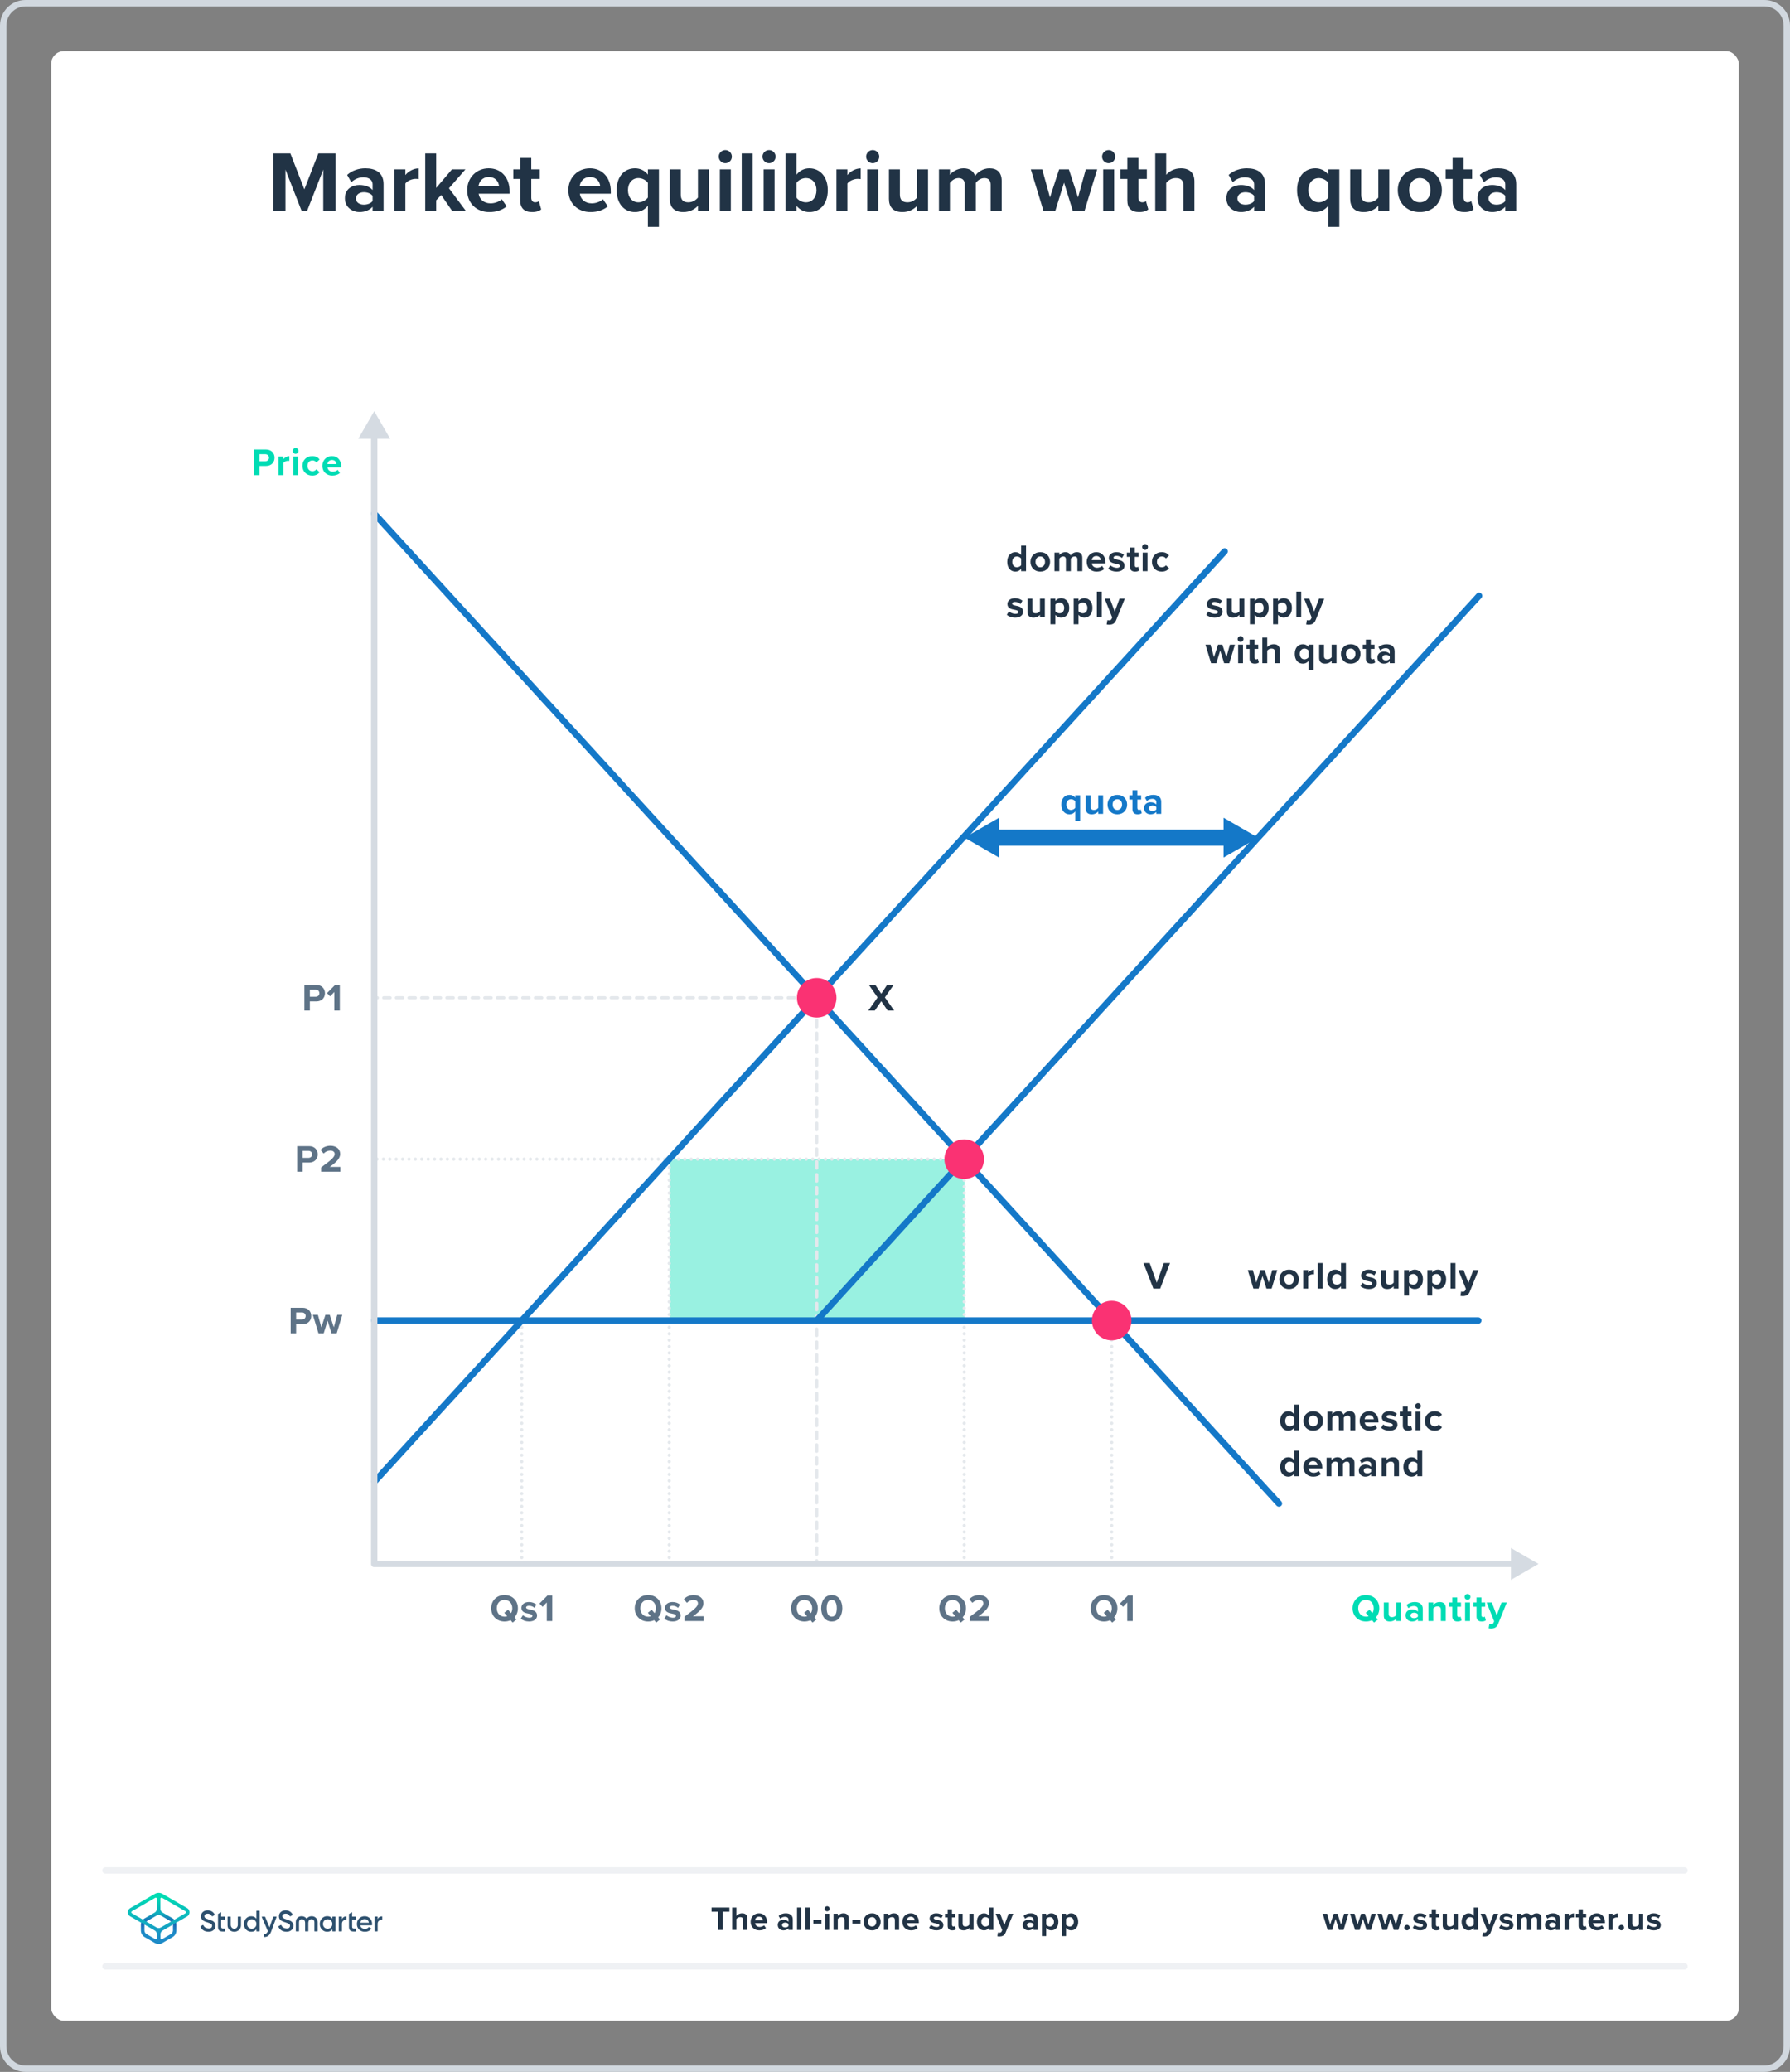 <?xml version="1.0" encoding="UTF-8"?><svg xmlns="http://www.w3.org/2000/svg" xmlns:xlink="http://www.w3.org/1999/xlink" viewBox="0 0 560 648"><rect x="0" y="0" width="560" height="648" fill="#808080" stroke="none"/><defs><style>.cls-1,.cls-2,.cls-3,.cls-4,.cls-5,.cls-6,.cls-7,.cls-8,.cls-9{fill:none;}.cls-2,.cls-3,.cls-4,.cls-5,.cls-6,.cls-7,.cls-8,.cls-9{stroke-linecap:round;}.cls-2,.cls-3,.cls-4,.cls-5,.cls-6,.cls-8,.cls-9{stroke-linejoin:round;}.cls-2,.cls-4,.cls-6,.cls-9{stroke:#e4e8ec;}.cls-10{fill:url(#linear-gradient);}.cls-11{fill:#fa3273;}.cls-12{fill:#00dcb4;}.cls-13{fill:#fff;}.cls-14{fill:#d1d8df;}.cls-15{fill:#d5dbe2;}.cls-16{fill:#213345;}.cls-17{fill:#1478c8;}.cls-18{fill:#99f1e1;}.cls-19{fill:#2d506e;}.cls-20{fill:#5e7387;}.cls-3{stroke-width:5px;}.cls-3,.cls-5{stroke:#1478c8;}.cls-4{stroke-dasharray:0 0 1.977 1.977;}.cls-5,.cls-7,.cls-8{stroke-width:2px;}.cls-6{stroke-dasharray:0 2;}.cls-7{stroke:#eff1f4;stroke-miterlimit:10;}.cls-8{stroke:#d5dbe2;}.cls-21{fill:url(#linear-gradient-2);}.cls-9{stroke-dasharray:0 0 2.012 2.012;}</style><linearGradient id="linear-gradient" x1="49.625" y1="-2145.857" x2="49.625" y2="-2133.211" gradientTransform="translate(0 -1539.386) scale(1 -1)" gradientUnits="userSpaceOnUse"><stop offset="0" stop-color="#1e8bc7"/><stop offset=".153" stop-color="#1e8bc7"/><stop offset=".225" stop-color="#1d83c3"/><stop offset=".336" stop-color="#1b6eba"/><stop offset=".4" stop-color="#195fb3"/><stop offset=".46" stop-color="#176fb5"/><stop offset=".576" stop-color="#1297ba"/><stop offset=".634" stop-color="#0faebd"/><stop offset=".74" stop-color="#0cb6bb"/><stop offset=".903" stop-color="#05cbb7"/><stop offset="1" stop-color="#00dbb3"/></linearGradient><linearGradient id="linear-gradient-2" x1="49.647" y1="-2145.884" x2="49.647" y2="-2133.296" gradientTransform="translate(0 -1539.386) scale(1 -1)" gradientUnits="userSpaceOnUse"><stop offset="0" stop-color="#1e8bc7"/><stop offset=".624" stop-color="#0abdbd"/><stop offset=".758" stop-color="#08c2bb"/><stop offset=".91" stop-color="#04cfb7"/><stop offset="1" stop-color="#00dbb3"/></linearGradient></defs><g id="Template"><rect class="cls-13" x="16" y="16" width="528" height="616" rx="4" ry="4"/><path class="cls-14" d="M552,2c3.308,0,6,2.692,6,6V640c0,3.308-2.692,6-6,6H8c-3.308,0-6-2.692-6-6V8c0-3.308,2.692-6,6-6H552m0-2H8C3.582,0,0,3.582,0,8V640c0,4.418,3.582,8,8,8H552c4.418,0,8-3.582,8-8V8c0-4.418-3.582-8-8-8h0Z"/></g><g id="Artwork"><g><rect class="cls-18" x="209.465" y="362.426" width="92.289" height="50.589"/><polyline class="cls-6" points="301.653 489.132 301.653 362.538 209.465 362.538"/><polyline class="cls-6" points="209.363 489.132 209.363 362.538 117.073 362.538"/><g><line class="cls-2" x1="117.073" y1="312.06" x2="118.073" y2="312.06"/><line class="cls-4" x1="120.051" y1="312.06" x2="253.519" y2="312.06"/><polyline class="cls-2" points="254.508 312.06 255.508 312.06 255.508 313.06"/><line class="cls-9" x1="255.508" y1="315.073" x2="255.508" y2="487.125"/><line class="cls-2" x1="255.508" y1="488.132" x2="255.508" y2="489.132"/></g><line class="cls-6" x1="163.218" y1="489.132" x2="163.218" y2="413.015"/><line class="cls-6" x1="347.798" y1="489.132" x2="347.798" y2="413.015"/><line class="cls-5" x1="117.193" y1="463.361" x2="383.126" y2="172.461"/><line class="cls-5" x1="117.073" y1="160.628" x2="400.111" y2="470.24"/><circle class="cls-11" cx="255.508" cy="312.061" r="6.187"/><path class="cls-16" d="M277.704,316.062l-2.003-2.927-2.015,2.927h-2.027l2.902-4.102-2.723-3.898h2.027l1.835,2.734,1.81-2.734h2.052l-2.723,3.886,2.902,4.114h-2.039Z"/><path class="cls-16" d="M360.832,403.016l-3.094-8h1.942l2.219,6.152,2.207-6.152h1.942l-3.082,8h-2.135Z"/><g><path class="cls-16" d="M378.037,191.202c.42,.396,1.283,.792,2.003,.792,.66,0,.972-.229,.972-.588,0-.408-.504-.552-1.163-.684-.995-.192-2.279-.432-2.279-1.812,0-.971,.852-1.822,2.375-1.822,.983,0,1.763,.335,2.327,.791l-.6,1.044c-.349-.372-1.008-.672-1.716-.672-.552,0-.911,.204-.911,.539,0,.36,.456,.492,1.103,.624,.995,.192,2.326,.456,2.326,1.895,0,1.067-.899,1.858-2.506,1.858-1.008,0-1.98-.336-2.591-.899l.659-1.067Z"/><path class="cls-16" d="M387.755,193.025v-.731c-.396,.443-1.091,.875-2.038,.875-1.272,0-1.871-.695-1.871-1.823v-4.113h1.522v3.514c0,.804,.42,1.067,1.067,1.067,.588,0,1.056-.323,1.319-.659v-3.922h1.523v5.793h-1.523Z"/><path class="cls-16" d="M392.556,195.232h-1.522v-8h1.522v.731c.444-.564,1.08-.875,1.787-.875,1.487,0,2.567,1.103,2.567,3.034,0,1.931-1.08,3.046-2.567,3.046-.684,0-1.319-.288-1.787-.888v2.951Zm1.308-6.789c-.491,0-1.056,.288-1.308,.66v2.051c.252,.359,.816,.659,1.308,.659,.876,0,1.463-.684,1.463-1.69,0-.996-.587-1.68-1.463-1.68Z"/><path class="cls-16" d="M399.816,195.232h-1.522v-8h1.522v.731c.444-.564,1.08-.875,1.787-.875,1.487,0,2.567,1.103,2.567,3.034,0,1.931-1.08,3.046-2.567,3.046-.684,0-1.319-.288-1.787-.888v2.951Zm1.308-6.789c-.491,0-1.056,.288-1.308,.66v2.051c.252,.359,.816,.659,1.308,.659,.876,0,1.463-.684,1.463-1.69,0-.996-.587-1.68-1.463-1.68Z"/><path class="cls-16" d="M405.554,193.025v-8h1.522v8h-1.522Z"/><path class="cls-16" d="M408.853,193.925c.132,.06,.336,.096,.48,.096,.396,0,.659-.107,.803-.42l.216-.491-2.351-5.877h1.632l1.511,4.029,1.511-4.029h1.644l-2.723,6.74c-.432,1.092-1.199,1.379-2.194,1.403-.181,0-.565-.036-.756-.084l.228-1.367Z"/><path class="cls-16" d="M382.967,207.425l-1.224-3.945-1.223,3.945h-1.632l-1.763-5.793h1.583l1.079,3.898,1.272-3.898h1.355l1.272,3.898,1.079-3.898h1.583l-1.763,5.793h-1.619Z"/><path class="cls-16" d="M387.193,199.869c0-.504,.42-.911,.911-.911,.504,0,.912,.407,.912,.911s-.408,.911-.912,.911c-.491,0-.911-.407-.911-.911Zm.156,7.556v-5.793h1.522v5.793h-1.522Z"/><path class="cls-16" d="M390.926,205.986v-3.022h-.96v-1.332h.96v-1.583h1.535v1.583h1.175v1.332h-1.175v2.614c0,.359,.191,.636,.527,.636,.228,0,.444-.084,.527-.168l.324,1.151c-.228,.204-.636,.372-1.272,.372-1.067,0-1.643-.552-1.643-1.583Z"/><path class="cls-16" d="M398.844,207.425v-3.525c0-.804-.42-1.056-1.08-1.056-.587,0-1.055,.336-1.319,.684v3.897h-1.522v-7.999h1.522v2.962c.372-.443,1.092-.899,2.039-.899,1.272,0,1.883,.695,1.883,1.823v4.113h-1.522Z"/><path class="cls-16" d="M410.938,209.632h-1.535v-2.95c-.468,.6-1.092,.888-1.787,.888-1.476,0-2.555-1.116-2.555-3.047s1.079-3.034,2.555-3.034c.708,0,1.355,.311,1.787,.876v-.732h1.535v8Zm-1.535-6.129c-.252-.371-.804-.659-1.308-.659-.863,0-1.463,.684-1.463,1.679,0,1.008,.6,1.691,1.463,1.691,.504,0,1.056-.3,1.308-.66v-2.051Z"/><path class="cls-16" d="M416.603,207.425v-.731c-.396,.444-1.091,.876-2.038,.876-1.272,0-1.871-.696-1.871-1.823v-4.114h1.522v3.515c0,.804,.42,1.067,1.067,1.067,.588,0,1.056-.324,1.319-.66v-3.922h1.523v5.793h-1.523Z"/><path class="cls-16" d="M419.509,204.523c0-1.643,1.151-3.034,3.059-3.034,1.919,0,3.07,1.392,3.07,3.034,0,1.655-1.151,3.047-3.07,3.047-1.907,0-3.059-1.392-3.059-3.047Zm4.546,0c0-.899-.54-1.679-1.487-1.679-.948,0-1.476,.779-1.476,1.679,0,.912,.527,1.691,1.476,1.691,.947,0,1.487-.779,1.487-1.691Z"/><path class="cls-16" d="M427.309,205.986v-3.022h-.96v-1.332h.96v-1.583h1.535v1.583h1.175v1.332h-1.175v2.614c0,.359,.191,.636,.527,.636,.228,0,.444-.084,.527-.168l.324,1.151c-.228,.204-.636,.372-1.272,.372-1.067,0-1.643-.552-1.643-1.583Z"/><path class="cls-16" d="M434.782,207.425v-.6c-.396,.468-1.079,.744-1.835,.744-.923,0-2.015-.624-2.015-1.919,0-1.355,1.092-1.848,2.015-1.848,.768,0,1.451,.24,1.835,.708v-.804c0-.588-.504-.972-1.272-.972-.623,0-1.199,.229-1.69,.684l-.576-1.02c.708-.623,1.619-.911,2.531-.911,1.319,0,2.53,.527,2.53,2.195v3.741h-1.523Zm0-2.11c-.252-.336-.731-.504-1.223-.504-.6,0-1.092,.324-1.092,.875,0,.54,.492,.852,1.092,.852,.491,0,.971-.167,1.223-.503v-.72Z"/></g><g><path class="cls-16" d="M396.209,403.016l-1.224-3.946-1.223,3.946h-1.632l-1.763-5.793h1.583l1.079,3.897,1.272-3.897h1.355l1.272,3.897,1.079-3.897h1.583l-1.763,5.793h-1.619Z"/><path class="cls-16" d="M400.22,400.113c0-1.644,1.151-3.034,3.059-3.034,1.919,0,3.07,1.391,3.07,3.034,0,1.655-1.151,3.046-3.07,3.046-1.907,0-3.059-1.391-3.059-3.046Zm4.546,0c0-.899-.54-1.68-1.487-1.68-.948,0-1.476,.78-1.476,1.68,0,.911,.527,1.69,1.476,1.69,.947,0,1.487-.779,1.487-1.69Z"/><path class="cls-16" d="M407.72,403.016v-5.793h1.522v.791c.408-.516,1.128-.923,1.848-.923v1.487c-.108-.024-.252-.036-.42-.036-.504,0-1.176,.275-1.428,.647v3.826h-1.522Z"/><path class="cls-16" d="M412.279,403.016v-8h1.522v8h-1.522Z"/><path class="cls-16" d="M419.537,403.016v-.731c-.456,.564-1.092,.875-1.787,.875-1.463,0-2.566-1.103-2.566-3.034,0-1.895,1.092-3.046,2.566-3.046,.684,0,1.331,.3,1.787,.887v-2.95h1.535v8h-1.535Zm0-3.922c-.264-.384-.804-.66-1.319-.66-.863,0-1.463,.684-1.463,1.691,0,.995,.6,1.679,1.463,1.679,.516,0,1.056-.275,1.319-.659v-2.051Z"/><path class="cls-16" d="M426.295,401.192c.42,.396,1.283,.792,2.003,.792,.66,0,.972-.229,.972-.588,0-.408-.504-.552-1.163-.684-.995-.192-2.279-.432-2.279-1.812,0-.971,.852-1.822,2.375-1.822,.983,0,1.763,.335,2.327,.791l-.6,1.044c-.349-.372-1.008-.672-1.716-.672-.552,0-.911,.204-.911,.539,0,.36,.456,.492,1.103,.624,.995,.192,2.326,.456,2.326,1.895,0,1.067-.899,1.858-2.506,1.858-1.008,0-1.98-.336-2.591-.899l.659-1.067Z"/><path class="cls-16" d="M436.013,403.016v-.731c-.396,.443-1.091,.875-2.038,.875-1.272,0-1.871-.695-1.871-1.823v-4.113h1.522v3.514c0,.804,.42,1.067,1.067,1.067,.588,0,1.056-.323,1.319-.659v-3.922h1.523v5.793h-1.523Z"/><path class="cls-16" d="M440.813,405.223h-1.522v-8h1.522v.731c.444-.564,1.08-.875,1.787-.875,1.487,0,2.567,1.103,2.567,3.034,0,1.931-1.08,3.046-2.567,3.046-.684,0-1.319-.288-1.787-.888v2.951Zm1.308-6.789c-.491,0-1.056,.288-1.308,.66v2.051c.252,.359,.816,.659,1.308,.659,.876,0,1.463-.684,1.463-1.69,0-.996-.587-1.68-1.463-1.68Z"/><path class="cls-16" d="M448.073,405.223h-1.522v-8h1.522v.731c.444-.564,1.08-.875,1.787-.875,1.487,0,2.567,1.103,2.567,3.034,0,1.931-1.08,3.046-2.567,3.046-.684,0-1.319-.288-1.787-.888v2.951Zm1.308-6.789c-.491,0-1.056,.288-1.308,.66v2.051c.252,.359,.816,.659,1.308,.659,.876,0,1.463-.684,1.463-1.69,0-.996-.587-1.68-1.463-1.68Z"/><path class="cls-16" d="M453.812,403.016v-8h1.522v8h-1.522Z"/><path class="cls-16" d="M457.11,403.915c.132,.06,.336,.096,.48,.096,.396,0,.659-.107,.803-.42l.216-.491-2.351-5.877h1.632l1.511,4.029,1.511-4.029h1.644l-2.723,6.74c-.432,1.092-1.199,1.379-2.194,1.403-.181,0-.565-.036-.756-.084l.228-1.367Z"/></g><g><path class="cls-16" d="M404.849,447.306v-.731c-.456,.564-1.092,.875-1.787,.875-1.463,0-2.566-1.103-2.566-3.034,0-1.895,1.092-3.046,2.566-3.046,.684,0,1.331,.3,1.787,.887v-2.949h1.535v7.999h-1.535Zm0-3.922c-.264-.384-.804-.659-1.319-.659-.863,0-1.463,.684-1.463,1.69,0,.995,.6,1.679,1.463,1.679,.516,0,1.056-.275,1.319-.659v-2.051Z"/><path class="cls-16" d="M407.768,444.403c0-1.644,1.151-3.034,3.059-3.034,1.919,0,3.07,1.391,3.07,3.034,0,1.655-1.151,3.046-3.07,3.046-1.907,0-3.059-1.391-3.059-3.046Zm4.546,0c0-.899-.54-1.679-1.487-1.679-.948,0-1.476,.779-1.476,1.679,0,.911,.527,1.69,1.476,1.69,.947,0,1.487-.779,1.487-1.69Z"/><path class="cls-16" d="M422.45,447.306v-3.658c0-.54-.239-.923-.863-.923-.54,0-.983,.359-1.199,.672v3.909h-1.535v-3.658c0-.54-.24-.923-.863-.923-.528,0-.972,.359-1.2,.684v3.897h-1.522v-5.793h1.522v.756c.24-.349,1.008-.899,1.895-.899,.852,0,1.391,.396,1.607,1.055,.335-.527,1.103-1.055,1.99-1.055,1.067,0,1.703,.564,1.703,1.751v4.186h-1.535Z"/><path class="cls-16" d="M428.356,441.369c1.728,0,2.902,1.295,2.902,3.189v.336h-4.306c.097,.732,.684,1.344,1.667,1.344,.54,0,1.176-.216,1.548-.576l.672,.984c-.588,.539-1.487,.803-2.387,.803-1.764,0-3.095-1.188-3.095-3.046,0-1.679,1.235-3.034,2.998-3.034Zm-1.427,2.494h2.854c-.036-.551-.42-1.283-1.428-1.283-.947,0-1.355,.708-1.427,1.283Z"/><path class="cls-16" d="M432.762,445.482c.42,.397,1.283,.792,2.003,.792,.66,0,.972-.228,.972-.588,0-.407-.504-.552-1.163-.684-.996-.192-2.279-.432-2.279-1.812,0-.971,.852-1.822,2.375-1.822,.983,0,1.763,.336,2.327,.791l-.6,1.044c-.349-.372-1.008-.672-1.716-.672-.552,0-.911,.204-.911,.54,0,.359,.456,.491,1.103,.623,.995,.192,2.326,.456,2.326,1.895,0,1.067-.899,1.858-2.506,1.858-1.008,0-1.98-.336-2.591-.898l.659-1.068Z"/><path class="cls-16" d="M438.87,445.866v-3.022h-.96v-1.331h.96v-1.583h1.535v1.583h1.175v1.331h-1.175v2.615c0,.359,.191,.635,.527,.635,.228,0,.444-.084,.527-.168l.324,1.152c-.228,.203-.636,.371-1.272,.371-1.067,0-1.643-.551-1.643-1.583Z"/><path class="cls-16" d="M442.71,439.75c0-.504,.42-.912,.911-.912,.504,0,.912,.408,.912,.912s-.408,.911-.912,.911c-.491,0-.911-.407-.911-.911Zm.156,7.556v-5.793h1.522v5.793h-1.522Z"/><path class="cls-16" d="M448.841,441.369c1.188,0,1.907,.516,2.291,1.055l-.996,.924c-.275-.396-.695-.623-1.223-.623-.924,0-1.571,.672-1.571,1.679s.647,1.69,1.571,1.69c.527,0,.947-.239,1.223-.623l.996,.924c-.384,.539-1.103,1.055-2.291,1.055-1.787,0-3.07-1.259-3.07-3.046,0-1.774,1.283-3.034,3.07-3.034Z"/><path class="cls-16" d="M404.849,461.705v-.731c-.456,.562-1.092,.875-1.787,.875-1.463,0-2.566-1.103-2.566-3.035,0-1.895,1.092-3.045,2.566-3.045,.684,0,1.331,.299,1.787,.887v-2.95h1.535v7.999h-1.535Zm0-3.922c-.264-.383-.804-.659-1.319-.659-.863,0-1.463,.684-1.463,1.69,0,.996,.6,1.68,1.463,1.68,.516,0,1.056-.275,1.319-.66v-2.051Z"/><path class="cls-16" d="M410.766,455.769c1.728,0,2.902,1.295,2.902,3.189v.336h-4.306c.097,.731,.684,1.344,1.668,1.344,.539,0,1.175-.217,1.547-.576l.672,.983c-.588,.54-1.487,.804-2.387,.804-1.764,0-3.095-1.188-3.095-3.047,0-1.679,1.235-3.033,2.998-3.033Zm-1.427,2.494h2.854c-.036-.552-.42-1.283-1.428-1.283-.947,0-1.355,.707-1.427,1.283Z"/><path class="cls-16" d="M422.198,461.705v-3.658c0-.539-.239-.923-.863-.923-.54,0-.983,.36-1.199,.672v3.909h-1.535v-3.658c0-.539-.24-.923-.863-.923-.528,0-.972,.36-1.2,.684v3.897h-1.522v-5.793h1.522v.756c.24-.348,1.008-.898,1.895-.898,.852,0,1.391,.395,1.607,1.055,.335-.527,1.103-1.055,1.99-1.055,1.067,0,1.703,.562,1.703,1.75v4.186h-1.535Z"/><path class="cls-16" d="M428.956,461.705v-.6c-.396,.469-1.079,.744-1.835,.744-.923,0-2.015-.624-2.015-1.919,0-1.355,1.092-1.847,2.015-1.847,.768,0,1.451,.239,1.835,.707v-.803c0-.588-.504-.973-1.272-.973-.623,0-1.199,.229-1.69,.684l-.576-1.02c.708-.623,1.619-.91,2.531-.91,1.319,0,2.53,.527,2.53,2.194v3.741h-1.523Zm0-2.11c-.252-.336-.731-.504-1.223-.504-.6,0-1.092,.324-1.092,.876,0,.539,.492,.852,1.092,.852,.491,0,.971-.168,1.223-.504v-.72Z"/><path class="cls-16" d="M436.144,461.705v-3.502c0-.803-.419-1.079-1.067-1.079-.6,0-1.067,.336-1.319,.684v3.897h-1.522v-5.793h1.522v.756c.372-.443,1.08-.898,2.027-.898,1.272,0,1.883,.719,1.883,1.846v4.09h-1.523Z"/><path class="cls-16" d="M443.404,461.705v-.731c-.456,.562-1.091,.875-1.787,.875-1.463,0-2.566-1.103-2.566-3.035,0-1.895,1.092-3.045,2.566-3.045,.684,0,1.331,.299,1.787,.887v-2.95h1.535v7.999h-1.535Zm0-3.922c-.264-.383-.804-.659-1.319-.659-.863,0-1.463,.684-1.463,1.69,0,.996,.6,1.68,1.463,1.68,.516,0,1.056-.275,1.319-.66v-2.051Z"/></g><g><path class="cls-16" d="M319.463,178.626v-.731c-.456,.564-1.092,.875-1.787,.875-1.463,0-2.566-1.103-2.566-3.034,0-1.895,1.092-3.046,2.566-3.046,.684,0,1.331,.3,1.787,.887v-2.95h1.535v8h-1.535Zm0-3.922c-.264-.384-.804-.66-1.319-.66-.863,0-1.463,.684-1.463,1.691,0,.995,.6,1.679,1.463,1.679,.516,0,1.056-.275,1.319-.659v-2.051Z"/><path class="cls-16" d="M322.382,175.724c0-1.644,1.151-3.034,3.059-3.034,1.919,0,3.07,1.391,3.07,3.034,0,1.655-1.151,3.046-3.07,3.046-1.907,0-3.059-1.391-3.059-3.046Zm4.546,0c0-.899-.54-1.68-1.487-1.68-.948,0-1.476,.78-1.476,1.68,0,.911,.527,1.69,1.476,1.69,.947,0,1.487-.779,1.487-1.69Z"/><path class="cls-16" d="M337.065,178.626v-3.658c0-.54-.239-.924-.863-.924-.54,0-.983,.36-1.199,.672v3.91h-1.535v-3.658c0-.54-.24-.924-.863-.924-.528,0-.972,.36-1.2,.684v3.898h-1.522v-5.793h1.522v.756c.24-.349,1.008-.899,1.895-.899,.852,0,1.391,.396,1.607,1.055,.335-.527,1.103-1.055,1.99-1.055,1.067,0,1.703,.564,1.703,1.751v4.186h-1.535Z"/><path class="cls-16" d="M342.971,172.69c1.728,0,2.902,1.295,2.902,3.189v.336h-4.306c.097,.731,.684,1.344,1.667,1.344,.54,0,1.176-.216,1.548-.576l.672,.983c-.588,.54-1.487,.804-2.387,.804-1.764,0-3.095-1.188-3.095-3.046,0-1.68,1.235-3.034,2.998-3.034Zm-1.427,2.494h2.854c-.036-.552-.42-1.283-1.428-1.283-.947,0-1.355,.708-1.427,1.283Z"/><path class="cls-16" d="M347.376,176.803c.42,.396,1.283,.792,2.003,.792,.66,0,.972-.229,.972-.588,0-.408-.504-.552-1.163-.684-.996-.192-2.279-.432-2.279-1.812,0-.971,.852-1.822,2.375-1.822,.983,0,1.763,.335,2.327,.791l-.6,1.044c-.349-.372-1.008-.672-1.716-.672-.552,0-.911,.204-.911,.539,0,.36,.456,.492,1.103,.624,.995,.192,2.326,.456,2.326,1.895,0,1.067-.899,1.858-2.506,1.858-1.008,0-1.98-.336-2.591-.899l.659-1.067Z"/><path class="cls-16" d="M353.484,177.186v-3.022h-.96v-1.331h.96v-1.583h1.535v1.583h1.175v1.331h-1.175v2.614c0,.36,.191,.636,.527,.636,.228,0,.444-.084,.527-.168l.324,1.151c-.228,.204-.636,.372-1.272,.372-1.067,0-1.643-.552-1.643-1.583Z"/><path class="cls-16" d="M357.324,171.07c0-.504,.42-.912,.911-.912,.504,0,.912,.408,.912,.912,0,.503-.408,.911-.912,.911-.491,0-.911-.408-.911-.911Zm.156,7.556v-5.793h1.522v5.793h-1.522Z"/><path class="cls-16" d="M363.455,172.69c1.188,0,1.907,.516,2.291,1.055l-.996,.924c-.275-.396-.695-.624-1.223-.624-.924,0-1.571,.672-1.571,1.68,0,1.007,.647,1.69,1.571,1.69,.527,0,.947-.239,1.223-.623l.996,.923c-.384,.54-1.103,1.056-2.291,1.056-1.787,0-3.07-1.259-3.07-3.046,0-1.775,1.283-3.034,3.07-3.034Z"/><path class="cls-16" d="M315.637,191.203c.42,.396,1.283,.791,2.003,.791,.66,0,.972-.228,.972-.588,0-.407-.504-.552-1.163-.684-.995-.191-2.279-.432-2.279-1.81,0-.972,.852-1.823,2.375-1.823,.983,0,1.763,.336,2.327,.792l-.6,1.043c-.349-.372-1.008-.672-1.716-.672-.552,0-.911,.204-.911,.54,0,.359,.456,.492,1.103,.624,.995,.191,2.326,.455,2.326,1.895,0,1.067-.899,1.859-2.506,1.859-1.008,0-1.98-.336-2.591-.899l.659-1.067Z"/><path class="cls-16" d="M325.354,193.025v-.731c-.396,.444-1.091,.876-2.038,.876-1.272,0-1.871-.696-1.871-1.823v-4.114h1.522v3.515c0,.804,.42,1.067,1.067,1.067,.588,0,1.056-.324,1.319-.66v-3.922h1.523v5.793h-1.523Z"/><path class="cls-16" d="M330.155,195.232h-1.522v-8h1.522v.732c.444-.565,1.08-.876,1.787-.876,1.487,0,2.567,1.103,2.567,3.034s-1.08,3.047-2.567,3.047c-.684,0-1.319-.288-1.787-.888v2.95Zm1.308-6.788c-.491,0-1.056,.288-1.308,.659v2.051c.252,.36,.816,.66,1.308,.66,.876,0,1.463-.684,1.463-1.691,0-.995-.587-1.679-1.463-1.679Z"/><path class="cls-16" d="M337.416,195.232h-1.522v-8h1.522v.732c.444-.565,1.08-.876,1.787-.876,1.487,0,2.567,1.103,2.567,3.034s-1.08,3.047-2.567,3.047c-.684,0-1.319-.288-1.787-.888v2.95Zm1.308-6.788c-.491,0-1.056,.288-1.308,.659v2.051c.252,.36,.816,.66,1.308,.66,.876,0,1.463-.684,1.463-1.691,0-.995-.587-1.679-1.463-1.679Z"/><path class="cls-16" d="M343.153,193.025v-7.999h1.522v7.999h-1.522Z"/><path class="cls-16" d="M346.452,193.925c.132,.06,.336,.097,.48,.097,.396,0,.659-.108,.803-.42l.216-.492-2.351-5.877h1.632l1.511,4.03,1.511-4.03h1.644l-2.723,6.74c-.432,1.092-1.199,1.38-2.194,1.403-.181,0-.565-.035-.756-.084l.228-1.367Z"/></g><g><path class="cls-20" d="M95.233,316.062v-8h3.741c1.739,0,2.687,1.176,2.687,2.579,0,1.392-.959,2.555-2.687,2.555h-2.038v2.866h-1.703Zm3.514-6.537h-1.81v2.207h1.81c.672,0,1.176-.432,1.176-1.103,0-.659-.504-1.103-1.176-1.103Z"/><path class="cls-20" d="M104.592,316.062v-5.805l-1.319,1.355-.972-1.02,2.519-2.531h1.487v8h-1.715Z"/></g><g><path class="cls-12" d="M79.466,148.596v-8h3.741c1.739,0,2.687,1.176,2.687,2.579,0,1.391-.959,2.555-2.687,2.555h-2.038v2.866h-1.703Zm3.514-6.537h-1.81v2.207h1.81c.672,0,1.176-.432,1.176-1.103,0-.659-.504-1.103-1.176-1.103Z"/><path class="cls-12" d="M87.157,148.596v-5.793h1.522v.791c.408-.516,1.128-.923,1.848-.923v1.487c-.108-.024-.252-.036-.42-.036-.504,0-1.176,.275-1.428,.647v3.826h-1.522Z"/><path class="cls-12" d="M91.561,141.04c0-.504,.42-.912,.911-.912,.504,0,.912,.408,.912,.912,0,.503-.408,.911-.912,.911-.491,0-.911-.408-.911-.911Zm.156,7.556v-5.793h1.522v5.793h-1.522Z"/><path class="cls-12" d="M97.691,142.659c1.188,0,1.907,.516,2.291,1.055l-.996,.924c-.275-.396-.695-.624-1.223-.624-.924,0-1.571,.672-1.571,1.68,0,1.007,.647,1.69,1.571,1.69,.527,0,.947-.239,1.223-.623l.996,.923c-.384,.54-1.103,1.056-2.291,1.056-1.787,0-3.07-1.259-3.07-3.046,0-1.775,1.283-3.034,3.07-3.034Z"/><path class="cls-12" d="M103.848,142.659c1.728,0,2.902,1.295,2.902,3.189v.336h-4.306c.097,.731,.684,1.344,1.668,1.344,.539,0,1.175-.216,1.547-.576l.672,.983c-.588,.54-1.487,.804-2.387,.804-1.764,0-3.095-1.188-3.095-3.046,0-1.68,1.235-3.034,2.998-3.034Zm-1.427,2.494h2.854c-.036-.552-.42-1.283-1.428-1.283-.947,0-1.355,.708-1.427,1.283Z"/></g><g><path class="cls-20" d="M92.966,366.468v-7.999h3.741c1.739,0,2.687,1.175,2.687,2.578,0,1.391-.959,2.555-2.687,2.555h-2.038v2.866h-1.703Zm3.514-6.536h-1.81v2.207h1.81c.672,0,1.176-.432,1.176-1.103,0-.66-.504-1.103-1.176-1.103Z"/><path class="cls-20" d="M100.465,366.468v-1.343c3.274-2.411,4.233-3.238,4.233-4.223,0-.695-.635-1.043-1.307-1.043-.899,0-1.596,.359-2.135,.924l-.972-1.128c.779-.899,1.967-1.308,3.082-1.308,1.703,0,3.059,.96,3.059,2.555,0,1.367-1.127,2.555-3.274,4.066h3.334v1.499h-6.021Z"/></g><g><path class="cls-20" d="M90.938,417.018v-8h3.741c1.739,0,2.687,1.176,2.687,2.579,0,1.391-.959,2.555-2.687,2.555h-2.039v2.866h-1.702Zm3.514-6.537h-1.812v2.207h1.812c.672,0,1.176-.432,1.176-1.103,0-.659-.504-1.103-1.176-1.103Z"/><path class="cls-20" d="M103.714,417.018l-1.224-3.946-1.223,3.946h-1.632l-1.763-5.793h1.583l1.079,3.897,1.272-3.897h1.355l1.272,3.897,1.079-3.897h1.583l-1.763,5.793h-1.619Z"/></g><g><path class="cls-12" d="M430.475,505.824l.588,.684-1.188,.972-.636-.755c-.564,.264-1.211,.407-1.907,.407-2.41,0-4.173-1.728-4.173-4.138s1.763-4.138,4.173-4.138c2.423,0,4.186,1.728,4.186,4.138,0,1.127-.384,2.111-1.044,2.83Zm-2.303-.348l-.911-1.067,1.188-.96,.911,1.068c.264-.42,.408-.947,.408-1.523,0-1.5-.96-2.627-2.436-2.627-1.475,0-2.422,1.127-2.422,2.627,0,1.486,.947,2.627,2.422,2.627,.3,0,.588-.049,.84-.144Z"/><path class="cls-12" d="M436.836,506.988v-.732c-.396,.443-1.091,.876-2.038,.876-1.272,0-1.871-.696-1.871-1.823v-4.113h1.522v3.514c0,.804,.42,1.067,1.067,1.067,.588,0,1.056-.323,1.319-.659v-3.922h1.523v5.793h-1.523Z"/><path class="cls-12" d="M443.593,506.988v-.6c-.396,.467-1.079,.743-1.835,.743-.923,0-2.015-.624-2.015-1.919,0-1.355,1.092-1.848,2.015-1.848,.768,0,1.451,.24,1.835,.708v-.804c0-.588-.504-.971-1.272-.971-.623,0-1.199,.228-1.69,.684l-.576-1.02c.708-.624,1.619-.912,2.531-.912,1.319,0,2.53,.527,2.53,2.195v3.742h-1.523Zm0-2.111c-.252-.336-.731-.504-1.223-.504-.6,0-1.092,.324-1.092,.875,0,.541,.492,.852,1.092,.852,.491,0,.971-.168,1.223-.503v-.72Z"/><path class="cls-12" d="M450.78,506.988v-3.502c0-.805-.419-1.08-1.067-1.08-.6,0-1.067,.336-1.319,.684v3.898h-1.522v-5.793h1.522v.756c.372-.444,1.08-.9,2.027-.9,1.272,0,1.883,.72,1.883,1.848v4.09h-1.523Z"/><path class="cls-12" d="M454.358,505.549v-3.022h-.96v-1.331h.96v-1.584h1.535v1.584h1.175v1.331h-1.175v2.614c0,.359,.191,.636,.527,.636,.228,0,.444-.084,.527-.168l.324,1.151c-.228,.204-.636,.372-1.272,.372-1.067,0-1.643-.552-1.643-1.583Z"/><path class="cls-12" d="M458.198,499.432c0-.504,.42-.911,.911-.911,.504,0,.912,.407,.912,.911s-.408,.912-.912,.912c-.491,0-.911-.408-.911-.912Zm.156,7.557v-5.793h1.522v5.793h-1.522Z"/><path class="cls-12" d="M461.931,505.549v-3.022h-.96v-1.331h.96v-1.584h1.535v1.584h1.175v1.331h-1.175v2.614c0,.359,.191,.636,.527,.636,.228,0,.444-.084,.527-.168l.324,1.151c-.228,.204-.636,.372-1.272,.372-1.067,0-1.643-.552-1.643-1.583Z"/><path class="cls-12" d="M465.95,507.887c.132,.06,.336,.097,.48,.097,.396,0,.659-.108,.803-.42l.216-.491-2.351-5.877h1.632l1.511,4.029,1.511-4.029h1.644l-2.723,6.74c-.432,1.092-1.199,1.379-2.194,1.402-.181,0-.565-.035-.756-.084l.228-1.367Z"/></g><g><path class="cls-20" d="M160.977,505.824l.588,.684-1.188,.972-.636-.755c-.564,.264-1.211,.407-1.907,.407-2.41,0-4.173-1.728-4.173-4.138s1.763-4.138,4.173-4.138c2.423,0,4.186,1.728,4.186,4.138,0,1.127-.384,2.111-1.044,2.83Zm-2.303-.348l-.911-1.067,1.188-.96,.911,1.068c.264-.42,.408-.947,.408-1.523,0-1.5-.96-2.627-2.436-2.627-1.475,0-2.422,1.127-2.422,2.627,0,1.486,.947,2.627,2.422,2.627,.3,0,.588-.049,.84-.144Z"/><path class="cls-20" d="M163.584,505.164c.42,.397,1.283,.793,2.003,.793,.66,0,.972-.229,.972-.588,0-.408-.504-.553-1.163-.684-.995-.192-2.279-.432-2.279-1.812,0-.972,.852-1.823,2.375-1.823,.983,0,1.763,.336,2.327,.792l-.6,1.044c-.349-.373-1.008-.672-1.716-.672-.552,0-.911,.203-.911,.539,0,.359,.456,.492,1.103,.624,.995,.192,2.326,.456,2.326,1.895,0,1.066-.899,1.858-2.506,1.858-1.008,0-1.98-.336-2.591-.899l.659-1.068Z"/><path class="cls-20" d="M171.06,506.988v-5.805l-1.319,1.355-.972-1.019,2.519-2.531h1.487v8h-1.715Z"/></g><g><path class="cls-20" d="M205.897,505.824l.588,.684-1.188,.972-.636-.755c-.564,.264-1.211,.407-1.907,.407-2.41,0-4.173-1.728-4.173-4.138s1.763-4.138,4.173-4.138c2.423,0,4.186,1.728,4.186,4.138,0,1.127-.384,2.111-1.044,2.83Zm-2.303-.348l-.911-1.067,1.188-.96,.911,1.068c.264-.42,.408-.947,.408-1.523,0-1.5-.96-2.627-2.436-2.627-1.475,0-2.422,1.127-2.422,2.627,0,1.486,.947,2.627,2.422,2.627,.3,0,.588-.049,.84-.144Z"/><path class="cls-20" d="M208.504,505.164c.42,.397,1.283,.793,2.003,.793,.66,0,.972-.229,.972-.588,0-.408-.504-.553-1.163-.684-.996-.192-2.279-.432-2.279-1.812,0-.972,.852-1.823,2.375-1.823,.983,0,1.763,.336,2.327,.792l-.6,1.044c-.349-.373-1.008-.672-1.716-.672-.552,0-.911,.203-.911,.539,0,.359,.456,.492,1.103,.624,.995,.192,2.326,.456,2.326,1.895,0,1.066-.899,1.858-2.506,1.858-1.008,0-1.98-.336-2.591-.899l.659-1.068Z"/><path class="cls-20" d="M214.12,506.988v-1.344c3.274-2.41,4.234-3.238,4.234-4.222,0-.696-.636-1.044-1.308-1.044-.899,0-1.596,.36-2.135,.924l-.972-1.127c.779-.9,1.967-1.308,3.082-1.308,1.703,0,3.059,.96,3.059,2.555,0,1.367-1.127,2.555-3.274,4.065h3.334v1.5h-6.021Z"/></g><g><path class="cls-20" d="M254.802,505.824l.588,.684-1.188,.972-.636-.755c-.564,.264-1.211,.407-1.907,.407-2.41,0-4.173-1.728-4.173-4.138s1.763-4.138,4.173-4.138c2.423,0,4.186,1.728,4.186,4.138,0,1.127-.384,2.111-1.044,2.83Zm-2.303-.348l-.911-1.067,1.188-.96,.911,1.068c.264-.42,.408-.947,.408-1.523,0-1.5-.96-2.627-2.436-2.627-1.475,0-2.422,1.127-2.422,2.627,0,1.486,.947,2.627,2.422,2.627,.3,0,.588-.049,.84-.144Z"/><path class="cls-20" d="M260.216,498.868c2.279,0,3.311,2.063,3.311,4.126s-1.031,4.138-3.311,4.138c-2.291,0-3.31-2.075-3.31-4.138s1.019-4.126,3.31-4.126Zm0,1.511c-1.151,0-1.583,1.141-1.583,2.615s.432,2.627,1.583,2.627c1.14,0,1.571-1.152,1.571-2.627s-.432-2.615-1.571-2.615Z"/></g><g><path class="cls-20" d="M301.169,505.824l.588,.684-1.188,.972-.636-.755c-.564,.264-1.211,.407-1.907,.407-2.41,0-4.173-1.728-4.173-4.138s1.763-4.138,4.173-4.138c2.423,0,4.186,1.728,4.186,4.138,0,1.127-.384,2.111-1.044,2.83Zm-2.303-.348l-.911-1.067,1.188-.96,.911,1.068c.264-.42,.408-.947,.408-1.523,0-1.5-.96-2.627-2.436-2.627-1.475,0-2.422,1.127-2.422,2.627,0,1.486,.947,2.627,2.422,2.627,.3,0,.588-.049,.84-.144Z"/><path class="cls-20" d="M303.429,506.988v-1.344c3.274-2.41,4.233-3.238,4.233-4.222,0-.696-.635-1.044-1.307-1.044-.899,0-1.596,.36-2.135,.924l-.972-1.127c.779-.9,1.967-1.308,3.082-1.308,1.703,0,3.059,.96,3.059,2.555,0,1.367-1.127,2.555-3.274,4.065h3.334v1.5h-6.021Z"/></g><g><path class="cls-20" d="M348.538,505.824l.588,.684-1.188,.972-.636-.755c-.564,.264-1.211,.407-1.907,.407-2.41,0-4.173-1.728-4.173-4.138s1.763-4.138,4.173-4.138c2.423,0,4.186,1.728,4.186,4.138,0,1.127-.384,2.111-1.044,2.83Zm-2.303-.348l-.911-1.067,1.188-.96,.911,1.068c.264-.42,.408-.947,.408-1.523,0-1.5-.96-2.627-2.436-2.627-1.475,0-2.422,1.127-2.422,2.627,0,1.486,.947,2.627,2.422,2.627,.3,0,.588-.049,.84-.144Z"/><path class="cls-20" d="M352.657,506.988v-5.805l-1.319,1.355-.972-1.019,2.519-2.531h1.487v8h-1.715Z"/></g><line class="cls-5" x1="117.073" y1="413.015" x2="462.488" y2="413.015"/><circle class="cls-11" cx="347.798" cy="413.015" r="6.187"/><g><polyline class="cls-8" points="117.073 135.772 117.073 489.132 474.15 489.132"/><polygon class="cls-15" points="112.087 137.231 117.073 128.596 122.06 137.231 112.087 137.231"/><polygon class="cls-15" points="472.691 494.118 481.326 489.132 472.691 484.145 472.691 494.118"/></g><line class="cls-5" x1="255.508" y1="413.015" x2="462.716" y2="186.353"/><circle class="cls-11" cx="301.653" cy="362.538" r="6.187"/><g><path class="cls-17" d="M337.921,256.746h-1.535v-2.951c-.468,.6-1.092,.888-1.787,.888-1.476,0-2.555-1.115-2.555-3.046,0-1.932,1.079-3.034,2.555-3.034,.707,0,1.355,.311,1.787,.875v-.731h1.535v8Zm-1.535-6.129c-.252-.372-.804-.66-1.308-.66-.863,0-1.463,.684-1.463,1.68,0,1.007,.6,1.69,1.463,1.69,.504,0,1.056-.3,1.308-.659v-2.051Z"/><path class="cls-17" d="M343.585,254.539v-.731c-.396,.443-1.091,.875-2.038,.875-1.272,0-1.871-.695-1.871-1.823v-4.113h1.522v3.514c0,.804,.42,1.067,1.067,1.067,.588,0,1.056-.323,1.319-.659v-3.922h1.523v5.793h-1.523Z"/><path class="cls-17" d="M346.492,251.637c0-1.644,1.151-3.034,3.059-3.034,1.919,0,3.07,1.391,3.07,3.034,0,1.655-1.151,3.046-3.07,3.046-1.907,0-3.059-1.391-3.059-3.046Zm4.546,0c0-.899-.54-1.68-1.487-1.68-.948,0-1.476,.78-1.476,1.68,0,.911,.527,1.69,1.476,1.69,.947,0,1.487-.779,1.487-1.69Z"/><path class="cls-17" d="M354.292,253.1v-3.022h-.96v-1.331h.96v-1.583h1.535v1.583h1.175v1.331h-1.175v2.614c0,.36,.191,.636,.527,.636,.228,0,.444-.084,.527-.168l.324,1.151c-.228,.204-.636,.372-1.272,.372-1.067,0-1.643-.552-1.643-1.583Z"/><path class="cls-17" d="M361.766,254.539v-.6c-.396,.468-1.079,.743-1.835,.743-.923,0-2.015-.623-2.015-1.919,0-1.355,1.092-1.847,2.015-1.847,.768,0,1.451,.239,1.835,.707v-.803c0-.588-.504-.972-1.272-.972-.623,0-1.199,.228-1.69,.684l-.576-1.02c.708-.624,1.619-.911,2.531-.911,1.319,0,2.53,.527,2.53,2.194v3.742h-1.523Zm0-2.111c-.252-.336-.731-.504-1.223-.504-.6,0-1.092,.324-1.092,.876,0,.54,.492,.852,1.092,.852,.491,0,.971-.168,1.223-.504v-.72Z"/></g><g><line class="cls-3" x1="384.611" y1="261.978" x2="310.725" y2="261.978"/><polygon class="cls-17" points="382.787 255.746 393.582 261.978 382.787 268.211 382.787 255.746"/><polygon class="cls-17" points="312.549 255.746 301.754 261.978 312.549 268.211 312.549 255.746"/></g></g></g><g id="Branding"><g><g><g><g><path class="cls-16" d="M418.919,603.598l-1.07-3.454-1.071,3.454h-1.428l-1.543-5.07h1.386l.944,3.412,1.113-3.412h1.187l1.112,3.412,.945-3.412h1.386l-1.544,5.07h-1.417Z"/><path class="cls-16" d="M427.486,603.598l-1.07-3.454-1.071,3.454h-1.428l-1.543-5.07h1.386l.945,3.412,1.112-3.412h1.187l1.112,3.412,.945-3.412h1.386l-1.543,5.07h-1.418Z"/><path class="cls-16" d="M436.053,603.598l-1.07-3.454-1.071,3.454h-1.428l-1.543-5.07h1.386l.945,3.412,1.112-3.412h1.187l1.112,3.412,.945-3.412h1.386l-1.543,5.07h-1.418Z"/><path class="cls-16" d="M440.188,602.013c.462,0,.851,.388,.851,.851,0,.461-.389,.85-.851,.85s-.851-.389-.851-.85c0-.463,.389-.851,.851-.851Z"/><path class="cls-16" d="M442.569,602.002c.367,.347,1.123,.693,1.753,.693,.578,0,.851-.2,.851-.515,0-.357-.44-.483-1.019-.599-.871-.168-1.994-.378-1.994-1.585,0-.851,.745-1.596,2.078-1.596,.861,0,1.543,.294,2.037,.692l-.525,.914c-.305-.326-.882-.588-1.501-.588-.483,0-.798,.178-.798,.472,0,.315,.398,.431,.966,.546,.871,.168,2.036,.399,2.036,1.659,0,.935-.787,1.627-2.193,1.627-.882,0-1.732-.294-2.268-.787l.577-.935Z"/><path class="cls-16" d="M447.9,602.338v-2.646h-.84v-1.165h.84v-1.386h1.344v1.386h1.029v1.165h-1.029v2.288c0,.315,.168,.557,.462,.557,.199,0,.389-.073,.462-.146l.283,1.008c-.199,.178-.557,.325-1.112,.325-.935,0-1.438-.483-1.438-1.386Z"/><path class="cls-16" d="M454.775,603.598v-.641c-.347,.389-.955,.767-1.785,.767-1.112,0-1.638-.608-1.638-1.596v-3.601h1.333v3.076c0,.703,.368,.934,.935,.934,.515,0,.924-.283,1.155-.577v-3.433h1.333v5.07h-1.333Z"/><path class="cls-16" d="M461.07,603.598v-.641c-.398,.494-.955,.767-1.565,.767-1.28,0-2.246-.966-2.246-2.656,0-1.658,.955-2.666,2.246-2.666,.599,0,1.166,.263,1.565,.776v-2.582h1.344v7.002h-1.344Zm0-3.433c-.231-.336-.703-.577-1.154-.577-.756,0-1.281,.598-1.281,1.48,0,.872,.525,1.47,1.281,1.47,.451,0,.924-.241,1.154-.577v-1.795Z"/><path class="cls-16" d="M463.955,604.385c.115,.053,.294,.084,.42,.084,.346,0,.577-.094,.703-.367l.19-.431-2.059-5.144h1.428l1.323,3.527,1.323-3.527h1.438l-2.383,5.899c-.378,.956-1.05,1.208-1.921,1.228-.157,0-.493-.031-.661-.073l.199-1.197Z"/><path class="cls-16" d="M469.588,602.002c.367,.347,1.123,.693,1.753,.693,.577,0,.851-.2,.851-.515,0-.357-.441-.483-1.019-.599-.871-.168-1.994-.378-1.994-1.585,0-.851,.745-1.596,2.078-1.596,.861,0,1.544,.294,2.037,.692l-.525,.914c-.304-.326-.882-.588-1.501-.588-.482,0-.798,.178-.798,.472,0,.315,.399,.431,.966,.546,.871,.168,2.037,.399,2.037,1.659,0,.935-.788,1.627-2.194,1.627-.882,0-1.732-.294-2.268-.787l.577-.935Z"/><path class="cls-16" d="M480.873,603.598v-3.202c0-.472-.209-.808-.756-.808-.472,0-.86,.315-1.049,.588v3.422h-1.344v-3.202c0-.472-.211-.808-.756-.808-.463,0-.851,.315-1.051,.598v3.412h-1.333v-5.07h1.333v.661c.211-.305,.883-.787,1.659-.787,.745,0,1.218,.347,1.407,.924,.293-.462,.965-.924,1.742-.924,.935,0,1.49,.493,1.49,1.532v3.664h-1.344Z"/><path class="cls-16" d="M486.709,603.598v-.525c-.347,.41-.945,.651-1.606,.651-.809,0-1.764-.546-1.764-1.68,0-1.187,.955-1.616,1.764-1.616,.672,0,1.27,.209,1.606,.619v-.703c0-.515-.441-.851-1.113-.851-.546,0-1.05,.199-1.48,.599l-.504-.893c.62-.546,1.418-.798,2.216-.798,1.154,0,2.215,.462,2.215,1.921v3.275h-1.333Zm0-1.848c-.221-.294-.641-.441-1.071-.441-.524,0-.955,.284-.955,.767,0,.473,.431,.745,.955,.745,.431,0,.851-.146,1.071-.44v-.63Z"/><path class="cls-16" d="M489.468,603.598v-5.07h1.333v.692c.357-.451,.987-.808,1.617-.808v1.301c-.095-.021-.221-.031-.367-.031-.441,0-1.029,.242-1.25,.567v3.349h-1.333Z"/><path class="cls-16" d="M493.866,602.338v-2.646h-.84v-1.165h.84v-1.386h1.344v1.386h1.028v1.165h-1.028v2.288c0,.315,.168,.557,.462,.557,.199,0,.389-.073,.462-.146l.283,1.008c-.199,.178-.556,.325-1.112,.325-.935,0-1.438-.483-1.438-1.386Z"/><path class="cls-16" d="M499.57,598.401c1.512,0,2.541,1.134,2.541,2.792v.294h-3.769c.084,.641,.599,1.176,1.459,1.176,.473,0,1.028-.189,1.355-.504l.588,.861c-.515,.472-1.302,.703-2.09,.703-1.543,0-2.708-1.039-2.708-2.667,0-1.469,1.081-2.655,2.624-2.655Zm-1.249,2.184h2.499c-.031-.483-.367-1.124-1.25-1.124-.829,0-1.185,.62-1.249,1.124Z"/><path class="cls-16" d="M503.212,603.598v-5.07h1.333v.692c.357-.451,.987-.808,1.617-.808v1.301c-.095-.021-.221-.031-.367-.031-.441,0-1.029,.242-1.25,.567v3.349h-1.333Z"/><path class="cls-16" d="M507.249,602.013c.462,0,.851,.388,.851,.851,0,.461-.389,.85-.851,.85s-.851-.389-.851-.85c0-.463,.389-.851,.851-.851Z"/><path class="cls-16" d="M512.735,603.598v-.641c-.347,.389-.956,.767-1.785,.767-1.112,0-1.638-.608-1.638-1.596v-3.601h1.334v3.076c0,.703,.367,.934,.934,.934,.515,0,.924-.283,1.155-.577v-3.433h1.333v5.07h-1.333Z"/><path class="cls-16" d="M515.687,602.002c.367,.347,1.123,.693,1.753,.693,.578,0,.851-.2,.851-.515,0-.357-.44-.483-1.019-.599-.871-.168-1.994-.378-1.994-1.585,0-.851,.745-1.596,2.078-1.596,.861,0,1.543,.294,2.037,.692l-.525,.914c-.305-.326-.882-.588-1.501-.588-.483,0-.798,.178-.798,.472,0,.315,.398,.431,.966,.546,.871,.168,2.036,.399,2.036,1.659,0,.935-.787,1.627-2.193,1.627-.882,0-1.732-.294-2.268-.787l.577-.935Z"/></g><line class="cls-7" x1="33" y1="615" x2="527" y2="615"/><line class="cls-7" x1="33" y1="585" x2="527" y2="585"/><g><path class="cls-16" d="M224.657,603.598v-5.689h-2.047v-1.312h5.585v1.312h-2.037v5.689h-1.501Z"/><path class="cls-16" d="M232.488,603.598v-3.086c0-.704-.368-.924-.945-.924-.515,0-.924,.293-1.154,.598v3.412h-1.334v-7.002h1.334v2.593c.325-.389,.955-.787,1.784-.787,1.112,0,1.648,.608,1.648,1.596v3.601h-1.333Z"/><path class="cls-16" d="M237.459,598.401c1.512,0,2.54,1.134,2.54,2.792v.294h-3.769c.084,.641,.598,1.176,1.459,1.176,.473,0,1.029-.189,1.355-.504l.588,.861c-.515,.472-1.302,.703-2.089,.703-1.544,0-2.709-1.039-2.709-2.667,0-1.469,1.081-2.655,2.625-2.655Zm-1.25,2.184h2.499c-.032-.483-.368-1.124-1.249-1.124-.83,0-1.187,.62-1.25,1.124Z"/><path class="cls-16" d="M246.694,603.598v-.525c-.347,.41-.945,.651-1.606,.651-.809,0-1.764-.546-1.764-1.68,0-1.187,.955-1.616,1.764-1.616,.672,0,1.27,.209,1.606,.619v-.703c0-.515-.441-.851-1.113-.851-.546,0-1.05,.199-1.48,.599l-.504-.893c.619-.546,1.417-.798,2.215-.798,1.154,0,2.215,.462,2.215,1.921v3.275h-1.333Zm0-1.848c-.221-.294-.641-.441-1.071-.441-.524,0-.955,.284-.955,.767,0,.473,.431,.745,.955,.745,.431,0,.851-.146,1.071-.44v-.63Z"/><path class="cls-16" d="M249.349,603.598v-7.002h1.333v7.002h-1.333Z"/><path class="cls-16" d="M251.998,603.598v-7.002h1.334v7.002h-1.334Z"/><path class="cls-16" d="M254.467,601.624v-1.134h2.519v1.134h-2.519Z"/><path class="cls-16" d="M257.973,596.984c0-.441,.368-.799,.799-.799,.44,0,.797,.357,.797,.799,0,.44-.356,.797-.797,.797-.431,0-.799-.356-.799-.797Zm.137,6.613v-5.07h1.334v5.07h-1.334Z"/><path class="cls-16" d="M264.193,603.598v-3.065c0-.703-.367-.944-.935-.944-.524,0-.935,.293-1.155,.598v3.412h-1.333v-5.07h1.333v.661c.326-.389,.945-.787,1.774-.787,1.113,0,1.648,.63,1.648,1.616v3.58h-1.333Z"/><path class="cls-16" d="M266.674,601.624v-1.134h2.519v1.134h-2.519Z"/><path class="cls-16" d="M270.144,601.057c0-1.438,1.008-2.655,2.677-2.655,1.68,0,2.688,1.218,2.688,2.655,0,1.449-1.008,2.667-2.688,2.667-1.669,0-2.677-1.218-2.677-2.667Zm3.978,0c0-.787-.473-1.469-1.302-1.469s-1.291,.682-1.291,1.469c0,.799,.462,1.48,1.291,1.48s1.302-.682,1.302-1.48Z"/><path class="cls-16" d="M279.956,603.598v-3.065c0-.703-.368-.944-.935-.944-.525,0-.935,.293-1.154,.598v3.412h-1.334v-5.07h1.334v.661c.325-.389,.944-.787,1.773-.787,1.113,0,1.648,.63,1.648,1.616v3.58h-1.333Z"/><path class="cls-16" d="M284.928,598.401c1.512,0,2.54,1.134,2.54,2.792v.294h-3.769c.084,.641,.598,1.176,1.459,1.176,.473,0,1.029-.189,1.355-.504l.588,.861c-.515,.472-1.302,.703-2.089,.703-1.544,0-2.709-1.039-2.709-2.667,0-1.469,1.081-2.655,2.625-2.655Zm-1.25,2.184h2.499c-.032-.483-.368-1.124-1.249-1.124-.83,0-1.187,.62-1.25,1.124Z"/><path class="cls-16" d="M291.255,602.002c.367,.347,1.123,.693,1.753,.693,.578,0,.851-.2,.851-.515,0-.357-.44-.483-1.019-.599-.871-.168-1.994-.378-1.994-1.585,0-.851,.745-1.596,2.078-1.596,.861,0,1.543,.294,2.037,.692l-.525,.914c-.305-.326-.882-.588-1.501-.588-.483,0-.798,.178-.798,.472,0,.315,.398,.431,.966,.546,.871,.168,2.036,.399,2.036,1.659,0,.935-.787,1.627-2.193,1.627-.882,0-1.732-.294-2.268-.787l.577-.935Z"/><path class="cls-16" d="M296.481,602.338v-2.646h-.84v-1.165h.84v-1.386h1.344v1.386h1.028v1.165h-1.028v2.288c0,.315,.168,.557,.462,.557,.199,0,.389-.073,.462-.146l.283,1.008c-.199,.178-.556,.325-1.112,.325-.935,0-1.438-.483-1.438-1.386Z"/><path class="cls-16" d="M303.252,603.598v-.641c-.347,.389-.955,.767-1.785,.767-1.112,0-1.638-.608-1.638-1.596v-3.601h1.333v3.076c0,.703,.368,.934,.935,.934,.515,0,.924-.283,1.155-.577v-3.433h1.333v5.07h-1.333Z"/><path class="cls-16" d="M309.44,603.598v-.641c-.398,.494-.955,.767-1.563,.767-1.281,0-2.247-.966-2.247-2.656,0-1.658,.955-2.666,2.247-2.666,.598,0,1.165,.263,1.563,.776v-2.582h1.344v7.002h-1.344Zm0-3.433c-.231-.336-.703-.577-1.154-.577-.756,0-1.281,.598-1.281,1.48,0,.872,.525,1.47,1.281,1.47,.451,0,.924-.241,1.154-.577v-1.795Z"/><path class="cls-16" d="M312.222,604.385c.115,.053,.294,.084,.42,.084,.347,0,.577-.094,.703-.367l.189-.431-2.057-5.144h1.428l1.322,3.527,1.322-3.527h1.438l-2.383,5.899c-.378,.956-1.05,1.208-1.921,1.228-.158,0-.494-.031-.662-.073l.2-1.197Z"/><path class="cls-16" d="M323.315,603.598v-.525c-.347,.41-.945,.651-1.606,.651-.809,0-1.764-.546-1.764-1.68,0-1.187,.955-1.616,1.764-1.616,.672,0,1.27,.209,1.606,.619v-.703c0-.515-.441-.851-1.113-.851-.546,0-1.05,.199-1.48,.599l-.504-.893c.619-.546,1.417-.798,2.215-.798,1.154,0,2.215,.462,2.215,1.921v3.275h-1.333Zm0-1.848c-.221-.294-.641-.441-1.071-.441-.524,0-.955,.284-.955,.767,0,.473,.431,.745,.955,.745,.431,0,.851-.146,1.071-.44v-.63Z"/><path class="cls-16" d="M327.303,605.529h-1.334v-7.002h1.334v.641c.388-.494,.944-.767,1.563-.767,1.302,0,2.247,.966,2.247,2.655,0,1.69-.945,2.667-2.247,2.667-.599,0-1.154-.252-1.563-.776v2.582Zm1.144-5.941c-.431,0-.924,.252-1.144,.577v1.795c.22,.315,.713,.577,1.144,.577,.767,0,1.281-.598,1.281-1.48,0-.871-.515-1.469-1.281-1.469Z"/><path class="cls-16" d="M333.508,605.529h-1.334v-7.002h1.334v.641c.388-.494,.944-.767,1.563-.767,1.302,0,2.247,.966,2.247,2.655,0,1.69-.945,2.667-2.247,2.667-.599,0-1.154-.252-1.563-.776v2.582Zm1.144-5.941c-.431,0-.924,.252-1.144,.577v1.795c.22,.315,.713,.577,1.144,.577,.767,0,1.281-.598,1.281-1.48,0-.871-.515-1.469-1.281-1.469Z"/></g></g><rect class="cls-1" x="16" y="544" width="528" height="88"/></g><g><g><path class="cls-19" d="M62.758,602.457l.675-.394c.068-.045,.169-.011,.202,.068,.27,.63,.765,.922,1.507,1.012,.81,.09,1.203-.337,1.203-.855,0-.27-.112-.461-.326-.596-.214-.135-.596-.292-1.147-.461-.618-.18-.922-.304-1.361-.596-.416-.292-.63-.72-.63-1.304,0-.573,.202-1.023,.607-1.361,.405-.337,.899-.506,1.473-.506,.99,0,1.765,.495,2.204,1.304,.034,.068,.011,.146-.056,.18l-.652,.382c-.068,.034-.157,.011-.191-.056-.27-.517-.708-.776-1.293-.776-.618,0-1.012,.315-1.012,.81,0,.483,.315,.697,1.304,1.012,.247,.079,.427,.135,.54,.18,.124,.034,.281,.101,.483,.18,.214,.079,.371,.18,.472,.259,.337,.27,.708,.708,.663,1.327,0,.585-.214,1.057-.641,1.394-.416,.337-.967,.54-1.653,.506-1.203-.056-2.001-.63-2.406-1.552-.056-.045-.022-.124,.034-.157Z"/><path class="cls-19" d="M80.332,597.588h.776c.068,0,.112,.045,.112,.112v6.24c0,.068-.045,.112-.112,.112h-.776c-.068,0-.112-.045-.112-.112v-.551c-.382,.528-.911,.787-1.619,.787-.641,0-1.169-.236-1.63-.697-.45-.472-.675-1.057-.675-1.732,0-.686,.225-1.259,.675-1.732,.45-.472,.99-.697,1.63-.697,.697,0,1.237,.259,1.619,.776v-2.395c0-.068,.056-.112,.112-.112Zm-1.574,5.633c.416,0,.765-.135,1.046-.416s.416-.641,.416-1.068-.135-.776-.416-1.057-.63-.427-1.046-.427-.765,.135-1.046,.427c-.281,.281-.416,.63-.416,1.057s.135,.776,.416,1.068c.281,.281,.63,.416,1.046,.416Z"/><path class="cls-19" d="M85.65,599.432h.787c.068,0,.101,.068,.079,.124l-1.687,4.554c-.427,1.147-1.136,1.72-2.125,1.709-.068,0-.135-.068-.135-.135v-.686c0-.056,.045-.112,.112-.112,.562,0,.888-.304,1.124-.911l-.596-1.372-1.315-3.036c-.022-.056,.022-.124,.079-.124h.821c.079,0,.157,.045,.191,.124l1.327,3.227,1.136-3.216c.034-.09,.112-.146,.202-.146Z"/><path class="cls-19" d="M73.293,604.177c-1.068,0-2.103-.787-2.103-1.979v-2.654c0-.068,.045-.112,.112-.112h.776c.068,0,.112,.045,.112,.112v2.44c0,.697,.472,1.259,1.102,1.259s1.102-.562,1.102-1.259v-2.44c0-.068,.045-.112,.112-.112h.776c.068,0,.112,.045,.112,.112v2.654c0,1.181-1.034,1.979-2.103,1.979Z"/><path class="cls-19" d="M70.336,600.287v-.742c0-.068-.045-.112-.112-.112h-1.034v-1.248c0-.068-.079-.112-.135-.079l-.776,.45c-.056,.034-.079,.09-.079,.146v3.913c0,1.034,.439,1.484,1.529,1.484h.506c.068,0,.112-.045,.112-.112v-.697c0-.068-.045-.112-.112-.112h-.349c-.461,0-.686-.101-.686-.562v-2.215h1.034c.045,0,.101-.056,.101-.112Z"/><g><path class="cls-19" d="M87.145,602.457l.675-.394c.068-.045,.169-.011,.202,.068,.27,.63,.765,.922,1.507,1.012,.81,.09,1.203-.337,1.203-.855,0-.27-.112-.461-.326-.596-.214-.135-.596-.292-1.147-.461-.618-.18-.922-.304-1.361-.596-.416-.292-.63-.72-.63-1.304,0-.573,.202-1.023,.607-1.361s.899-.506,1.473-.506c.99,0,1.765,.495,2.204,1.304,.034,.068,.011,.146-.056,.18l-.652,.382c-.068,.034-.157,.011-.191-.056-.27-.517-.708-.776-1.293-.776-.618,0-1.012,.315-1.012,.81,0,.483,.315,.697,1.304,1.012,.247,.079,.427,.135,.54,.18,.124,.034,.281,.101,.483,.18,.214,.079,.371,.18,.472,.259,.337,.27,.708,.708,.663,1.327,0,.585-.214,1.057-.641,1.394-.416,.337-.967,.54-1.653,.506-1.203-.056-2.001-.63-2.406-1.552-.045-.045-.022-.124,.034-.157Z"/><path class="cls-19" d="M111.308,600.287v-.742c0-.068-.045-.112-.112-.112h-1.034v-1.248c0-.068-.079-.112-.135-.079l-.776,.45c-.056,.034-.079,.09-.079,.146v3.913c0,1.034,.439,1.484,1.529,1.484h.506c.068,0,.112-.045,.112-.112v-.697c0-.068-.045-.112-.112-.112h-.349c-.461,0-.686-.101-.686-.562v-2.215h1.034c.045,0,.101-.056,.101-.112Z"/><path class="cls-19" d="M97.501,599.308c-.551,0-1.124,.214-1.563,.776-.439-.562-1.012-.776-1.563-.776-1.057,0-1.833,.731-1.833,1.878v2.755c0,.068,.045,.112,.112,.112h.776c.068,0,.112-.045,.112-.112v-2.687c0-.641,.337-1.012,.899-1.012,.618,0,1.012,.405,1.012,1.226v2.474c0,.068,.045,.112,.112,.112h.776c.068,0,.112-.045,.112-.112v-2.474c0-.81,.394-1.226,1.012-1.226,.551,0,.899,.371,.899,1.012v2.687c0,.068,.045,.112,.112,.112h.776c.068,0,.112-.045,.112-.112v-2.755c-.022-1.147-.798-1.878-1.867-1.878Z"/><path class="cls-19" d="M104.079,599.432h.776c.068,0,.112,.045,.112,.112v4.396c0,.068-.045,.112-.112,.112h-.776c-.068,0-.112-.045-.112-.112v-.551c-.382,.528-.911,.787-1.619,.787-.641,0-1.169-.236-1.63-.708-.45-.472-.675-1.057-.675-1.732,0-.686,.225-1.259,.675-1.732,.45-.472,.99-.708,1.63-.708,.708,0,1.237,.259,1.619,.776v-.54c0-.045,.056-.101,.112-.101Zm-1.574,3.789c.416,0,.765-.135,1.046-.416s.416-.641,.416-1.068-.135-.776-.416-1.057-.63-.427-1.046-.427-.765,.135-1.046,.427c-.281,.281-.416,.63-.416,1.057s.135,.776,.416,1.068c.281,.281,.63,.416,1.046,.416Z"/><path class="cls-19" d="M106.991,600.208c.236-.54,.675-.832,1.304-.855,.068,0,.112,.045,.112,.112v.843c0,.068-.045,.112-.112,.112-.337,0-.63,.09-.888,.281-.281,.202-.427,.551-.427,1.012v2.226c0,.068-.045,.112-.112,.112h-.776c-.068,0-.112-.045-.112-.112v-4.396c0-.068,.045-.112,.112-.112h.776c.068,0,.112,.045,.112,.112v.663h.011Z"/><path class="cls-19" d="M118.167,600.208c.236-.54,.675-.832,1.304-.855,.068,0,.112,.045,.112,.112v.843c0,.068-.045,.112-.112,.112-.337,0-.63,.09-.888,.281-.281,.202-.427,.551-.427,1.012v2.226c0,.068-.045,.112-.112,.112h-.776c-.068,0-.112-.045-.112-.112v-4.396c0-.068,.045-.112,.112-.112h.776c.068,0,.112,.045,.112,.112v.663h.011Z"/><path class="cls-19" d="M112.703,602.176c.146,.708,.708,1.091,1.484,1.091,.495,0,.866-.169,1.136-.495,.034-.045,.101-.056,.146-.034l.63,.371c.056,.034,.079,.112,.034,.157-.45,.607-1.102,.911-1.956,.911-.753,0-1.361-.236-1.821-.686-.461-.461-.697-1.046-.697-1.743s.236-1.271,.686-1.732c.45-.472,1.046-.708,1.754-.708,.675,0,1.226,.236,1.664,.708,.439,.472,.652,1.057,.652,1.732,0,.079-.011,.191-.022,.315-.011,.056-.056,.101-.112,.101h-3.575v.011Zm2.71-.821c-.135-.753-.663-1.136-1.327-1.136-.742,0-1.259,.439-1.394,1.136h2.721Z"/></g></g><g><path class="cls-10" d="M50.209,607.112l.517-.641,2.732-1.574c.405-.236,.652-.663,.652-1.136v-1.709c0-.112-.011-.236-.045-.349l-.337-.573c-.079-.079-.18-.157-.281-.214l-3.148-1.821c-.202-.112-.427-.18-.652-.18s-.461,.056-.652,.18l-3.148,1.821c-.101,.056-.191,.135-.281,.214l-.337,.573c-.034,.112-.045,.225-.045,.349v1.709c0,.472,.247,.899,.652,1.136l2.732,1.574,.461,.708-.54,.528-3.238-1.867c-.731-.416-1.181-1.203-1.181-2.046v-1.765c0-.281,.056-.562,.146-.832v-.011l.371-.652,.011-.011c.18-.225,.394-.405,.641-.54l3.171-1.833c.405-.236,.652-.663,.652-1.136v-3.182l.528-.618,.585,.618v3.171c0,.472,.247,.899,.652,1.136l3.171,1.833c.247,.146,.461,.326,.641,.54l.011,.011,.371,.652,.011,.022c.101,.27,.146,.551,.146,.832v1.765c0,.843-.45,1.63-1.181,2.046l-3.238,1.867-.551-.596Z"/><path class="cls-21" d="M49.647,608c-.416,0-.821-.112-1.181-.315l-.034-.022,.045-1.259,.079,.045c.056,.034,.112,.045,.18,.045,.169,0,.349-.135,.349-.349v-1.214c0-.472-.247-.899-.652-1.136l-7.691-4.43c-.461-.27-.742-.753-.742-1.293s.281-1.023,.742-1.293l7.724-4.464c.36-.202,.765-.315,1.181-.315s.821,.112,1.181,.315l7.724,4.464c.461,.27,.742,.753,.742,1.293s-.281,1.023-.742,1.293l-7.691,4.441c-.405,.236-.652,.663-.652,1.136v1.214c0,.101,.034,.191,.101,.259,.068,.068,.157,.101,.247,.101,.056,0,.124-.011,.18-.045l.079-.045,.045,1.259-.034,.022c-.36,.18-.765,.292-1.181,.292Zm-.911-14.493c-.056,0-.124,.011-.18,.045l-7.309,4.216c-.112,.068-.18,.18-.18,.304s.068,.236,.18,.304l7.736,4.464c.202,.112,.427,.18,.652,.18s.461-.056,.652-.18l7.736-4.464c.112-.068,.18-.18,.18-.304s-.068-.236-.18-.304l-7.309-4.216c-.056-.034-.112-.045-.18-.045-.169,0-.349,.135-.349,.349v.056h-1.113v-.056c.022-.214-.169-.349-.337-.349Z"/></g></g></g></g><g id="Heading"><g><g><path class="cls-16" d="M101.129,66.003v-12.957l-5.075,12.957h-1.673l-5.075-12.957v12.957h-3.833v-18.005h5.372l4.373,11.229,4.372-11.229h5.398v18.005h-3.859Z"/><path class="cls-16" d="M116.568,66.003v-1.35c-.891,1.053-2.43,1.673-4.13,1.673-2.078,0-4.535-1.403-4.535-4.318,0-3.05,2.457-4.157,4.535-4.157,1.728,0,3.267,.54,4.13,1.593v-1.809c0-1.322-1.134-2.187-2.861-2.187-1.403,0-2.699,.513-3.806,1.539l-1.296-2.295c1.593-1.403,3.644-2.051,5.695-2.051,2.97,0,5.696,1.188,5.696,4.939v8.422h-3.429Zm0-4.751c-.566-.756-1.647-1.134-2.753-1.134-1.35,0-2.457,.729-2.457,1.971,0,1.215,1.107,1.916,2.457,1.916,1.106,0,2.187-.378,2.753-1.134v-1.619Z"/><path class="cls-16" d="M123.392,66.003v-13.038h3.429v1.782c.917-1.161,2.537-2.079,4.156-2.079v3.348c-.242-.055-.566-.081-.944-.081-1.134,0-2.646,.621-3.212,1.457v8.611h-3.429Z"/><path class="cls-16" d="M141.481,66.003l-3.455-5.021-1.565,1.673v3.348h-3.429v-18.005h3.429v10.771l4.939-5.804h4.211l-5.155,5.912,5.317,7.126h-4.292Z"/><path class="cls-16" d="M152.905,52.642c3.887,0,6.532,2.915,6.532,7.18v.756h-9.69c.216,1.647,1.538,3.023,3.752,3.023,1.215,0,2.646-.486,3.481-1.296l1.512,2.214c-1.322,1.214-3.347,1.808-5.371,1.808-3.968,0-6.964-2.672-6.964-6.856,0-3.779,2.779-6.829,6.748-6.829Zm-3.213,5.614h6.425c-.081-1.242-.945-2.889-3.212-2.889-2.133,0-3.051,1.593-3.213,2.889Z"/><path class="cls-16" d="M162.754,62.764v-6.803h-2.159v-2.996h2.159v-3.562h3.455v3.562h2.646v2.996h-2.646v5.885c0,.81,.433,1.431,1.188,1.431,.513,0,.998-.189,1.188-.378l.729,2.592c-.513,.458-1.431,.836-2.861,.836-2.402,0-3.698-1.241-3.698-3.562Z"/><path class="cls-16" d="M184.56,52.642c3.887,0,6.532,2.915,6.532,7.18v.756h-9.69c.216,1.647,1.538,3.023,3.752,3.023,1.215,0,2.646-.486,3.481-1.296l1.512,2.214c-1.322,1.214-3.347,1.808-5.371,1.808-3.968,0-6.965-2.672-6.965-6.856,0-3.779,2.78-6.829,6.749-6.829Zm-3.213,5.614h6.425c-.081-1.242-.945-2.889-3.212-2.889-2.133,0-3.051,1.593-3.213,2.889Z"/><path class="cls-16" d="M206.15,70.97h-3.455v-6.641c-1.053,1.35-2.456,1.997-4.021,1.997-3.32,0-5.749-2.51-5.749-6.856s2.429-6.829,5.749-6.829c1.593,0,3.05,.701,4.021,1.97v-1.647h3.455v18.005Zm-3.455-13.794c-.566-.837-1.809-1.484-2.941-1.484-1.944,0-3.294,1.539-3.294,3.779,0,2.268,1.35,3.806,3.294,3.806,1.133,0,2.375-.675,2.941-1.484v-4.616Z"/><path class="cls-16" d="M218.353,66.003v-1.647c-.891,.998-2.456,1.97-4.589,1.97-2.861,0-4.211-1.565-4.211-4.103v-9.259h3.429v7.909c0,1.809,.944,2.402,2.402,2.402,1.322,0,2.375-.729,2.969-1.484v-8.827h3.429v13.038h-3.429Z"/><path class="cls-16" d="M224.86,48.997c0-1.134,.944-2.052,2.052-2.052,1.134,0,2.051,.918,2.051,2.052s-.917,2.052-2.051,2.052c-1.107,0-2.052-.918-2.052-2.052Zm.351,17.006v-13.038h3.429v13.038h-3.429Z"/><path class="cls-16" d="M232.047,66.003v-18.005h3.429v18.005h-3.429Z"/><path class="cls-16" d="M238.545,48.997c0-1.134,.944-2.052,2.052-2.052,1.134,0,2.051,.918,2.051,2.052s-.917,2.052-2.051,2.052c-1.107,0-2.052-.918-2.052-2.052Zm.351,17.006v-13.038h3.429v13.038h-3.429Z"/><path class="cls-16" d="M245.745,66.003v-18.005h3.429v6.641c1.025-1.322,2.483-1.997,4.021-1.997,3.32,0,5.776,2.591,5.776,6.856,0,4.346-2.483,6.829-5.776,6.829-1.565,0-2.996-.701-4.021-1.97v1.647h-3.429Zm3.429-4.185c.566,.837,1.835,1.458,2.942,1.458,1.997,0,3.319-1.512,3.319-3.779s-1.322-3.806-3.319-3.806c-1.107,0-2.376,.647-2.942,1.512v4.615Z"/><path class="cls-16" d="M261.683,66.003v-13.038h3.429v1.782c.917-1.161,2.537-2.079,4.156-2.079v3.348c-.242-.055-.566-.081-.944-.081-1.134,0-2.646,.621-3.212,1.457v8.611h-3.429Z"/><path class="cls-16" d="M270.972,48.997c0-1.134,.944-2.052,2.052-2.052,1.134,0,2.051,.918,2.051,2.052s-.917,2.052-2.051,2.052c-1.107,0-2.052-.918-2.052-2.052Zm.351,17.006v-13.038h3.429v13.038h-3.429Z"/><path class="cls-16" d="M286.909,66.003v-1.647c-.891,.998-2.456,1.97-4.589,1.97-2.861,0-4.211-1.565-4.211-4.103v-9.259h3.429v7.909c0,1.809,.944,2.402,2.402,2.402,1.322,0,2.375-.729,2.969-1.484v-8.827h3.429v13.038h-3.429Z"/><path class="cls-16" d="M309.922,66.003v-8.233c0-1.214-.54-2.078-1.943-2.078-1.215,0-2.214,.81-2.699,1.512v8.8h-3.455v-8.233c0-1.214-.54-2.078-1.943-2.078-1.188,0-2.187,.81-2.699,1.539v8.773h-3.429v-13.038h3.429v1.701c.54-.783,2.268-2.024,4.265-2.024,1.916,0,3.131,.891,3.617,2.375,.756-1.188,2.483-2.375,4.481-2.375,2.402,0,3.833,1.269,3.833,3.94v9.421h-3.455Z"/><path class="cls-16" d="M335.64,66.003l-2.753-8.881-2.754,8.881h-3.671l-3.968-13.038h3.563l2.429,8.773,2.861-8.773h3.051l2.86,8.773,2.43-8.773h3.563l-3.969,13.038h-3.644Z"/><path class="cls-16" d="M344.782,48.997c0-1.134,.944-2.052,2.052-2.052,1.134,0,2.051,.918,2.051,2.052s-.917,2.052-2.051,2.052c-1.107,0-2.052-.918-2.052-2.052Zm.351,17.006v-13.038h3.429v13.038h-3.429Z"/><path class="cls-16" d="M352.69,62.764v-6.803h-2.159v-2.996h2.159v-3.562h3.455v3.562h2.646v2.996h-2.646v5.885c0,.81,.433,1.431,1.188,1.431,.513,0,.998-.189,1.188-.378l.729,2.592c-.513,.458-1.431,.836-2.861,.836-2.402,0-3.698-1.241-3.698-3.562Z"/><path class="cls-16" d="M370.244,66.003v-7.936c0-1.809-.945-2.375-2.43-2.375-1.322,0-2.375,.756-2.969,1.539v8.773h-3.429v-18.005h3.429v6.668c.837-.999,2.456-2.024,4.589-2.024,2.861,0,4.237,1.565,4.237,4.103v9.259h-3.428Z"/><path class="cls-16" d="M392.345,66.003v-1.35c-.891,1.053-2.43,1.673-4.13,1.673-2.078,0-4.534-1.403-4.534-4.318,0-3.05,2.456-4.157,4.534-4.157,1.728,0,3.267,.54,4.13,1.593v-1.809c0-1.322-1.134-2.187-2.861-2.187-1.403,0-2.699,.513-3.806,1.539l-1.296-2.295c1.593-1.403,3.644-2.051,5.695-2.051,2.97,0,5.695,1.188,5.695,4.939v8.422h-3.428Zm0-4.751c-.566-.756-1.647-1.134-2.753-1.134-1.35,0-2.456,.729-2.456,1.971,0,1.215,1.106,1.916,2.456,1.916,1.106,0,2.187-.378,2.753-1.134v-1.619Z"/><path class="cls-16" d="M419.009,70.97h-3.455v-6.641c-1.053,1.35-2.456,1.997-4.021,1.997-3.32,0-5.75-2.51-5.75-6.856s2.43-6.829,5.75-6.829c1.593,0,3.05,.701,4.021,1.97v-1.647h3.455v18.005Zm-3.455-13.794c-.566-.837-1.809-1.484-2.941-1.484-1.944,0-3.294,1.539-3.294,3.779,0,2.268,1.35,3.806,3.294,3.806,1.133,0,2.375-.675,2.941-1.484v-4.616Z"/><path class="cls-16" d="M431.211,66.003v-1.647c-.891,.998-2.456,1.97-4.589,1.97-2.861,0-4.211-1.565-4.211-4.103v-9.259h3.429v7.909c0,1.809,.944,2.402,2.402,2.402,1.322,0,2.375-.729,2.969-1.484v-8.827h3.429v13.038h-3.429Z"/><path class="cls-16" d="M437.294,59.471c0-3.698,2.592-6.829,6.884-6.829,4.318,0,6.91,3.131,6.91,6.829,0,3.725-2.592,6.856-6.91,6.856-4.292,0-6.884-3.131-6.884-6.856Zm10.23,0c0-2.024-1.215-3.779-3.347-3.779s-3.32,1.755-3.32,3.779c0,2.051,1.188,3.806,3.32,3.806s3.347-1.755,3.347-3.806Z"/><path class="cls-16" d="M454.441,62.764v-6.803h-2.159v-2.996h2.159v-3.562h3.455v3.562h2.646v2.996h-2.646v5.885c0,.81,.433,1.431,1.188,1.431,.513,0,.998-.189,1.188-.378l.729,2.592c-.513,.458-1.431,.836-2.861,.836-2.402,0-3.698-1.241-3.698-3.562Z"/><path class="cls-16" d="M470.916,66.003v-1.35c-.891,1.053-2.43,1.673-4.13,1.673-2.078,0-4.535-1.403-4.535-4.318,0-3.05,2.457-4.157,4.535-4.157,1.728,0,3.267,.54,4.13,1.593v-1.809c0-1.322-1.134-2.187-2.861-2.187-1.403,0-2.699,.513-3.806,1.539l-1.296-2.295c1.593-1.403,3.644-2.051,5.695-2.051,2.97,0,5.696,1.188,5.696,4.939v8.422h-3.429Zm0-4.751c-.566-.756-1.647-1.134-2.753-1.134-1.35,0-2.457,.729-2.457,1.971,0,1.215,1.107,1.916,2.457,1.916,1.106,0,2.187-.378,2.753-1.134v-1.619Z"/></g><rect class="cls-1" x="16" y="16" width="528" height="80"/></g></g></svg>